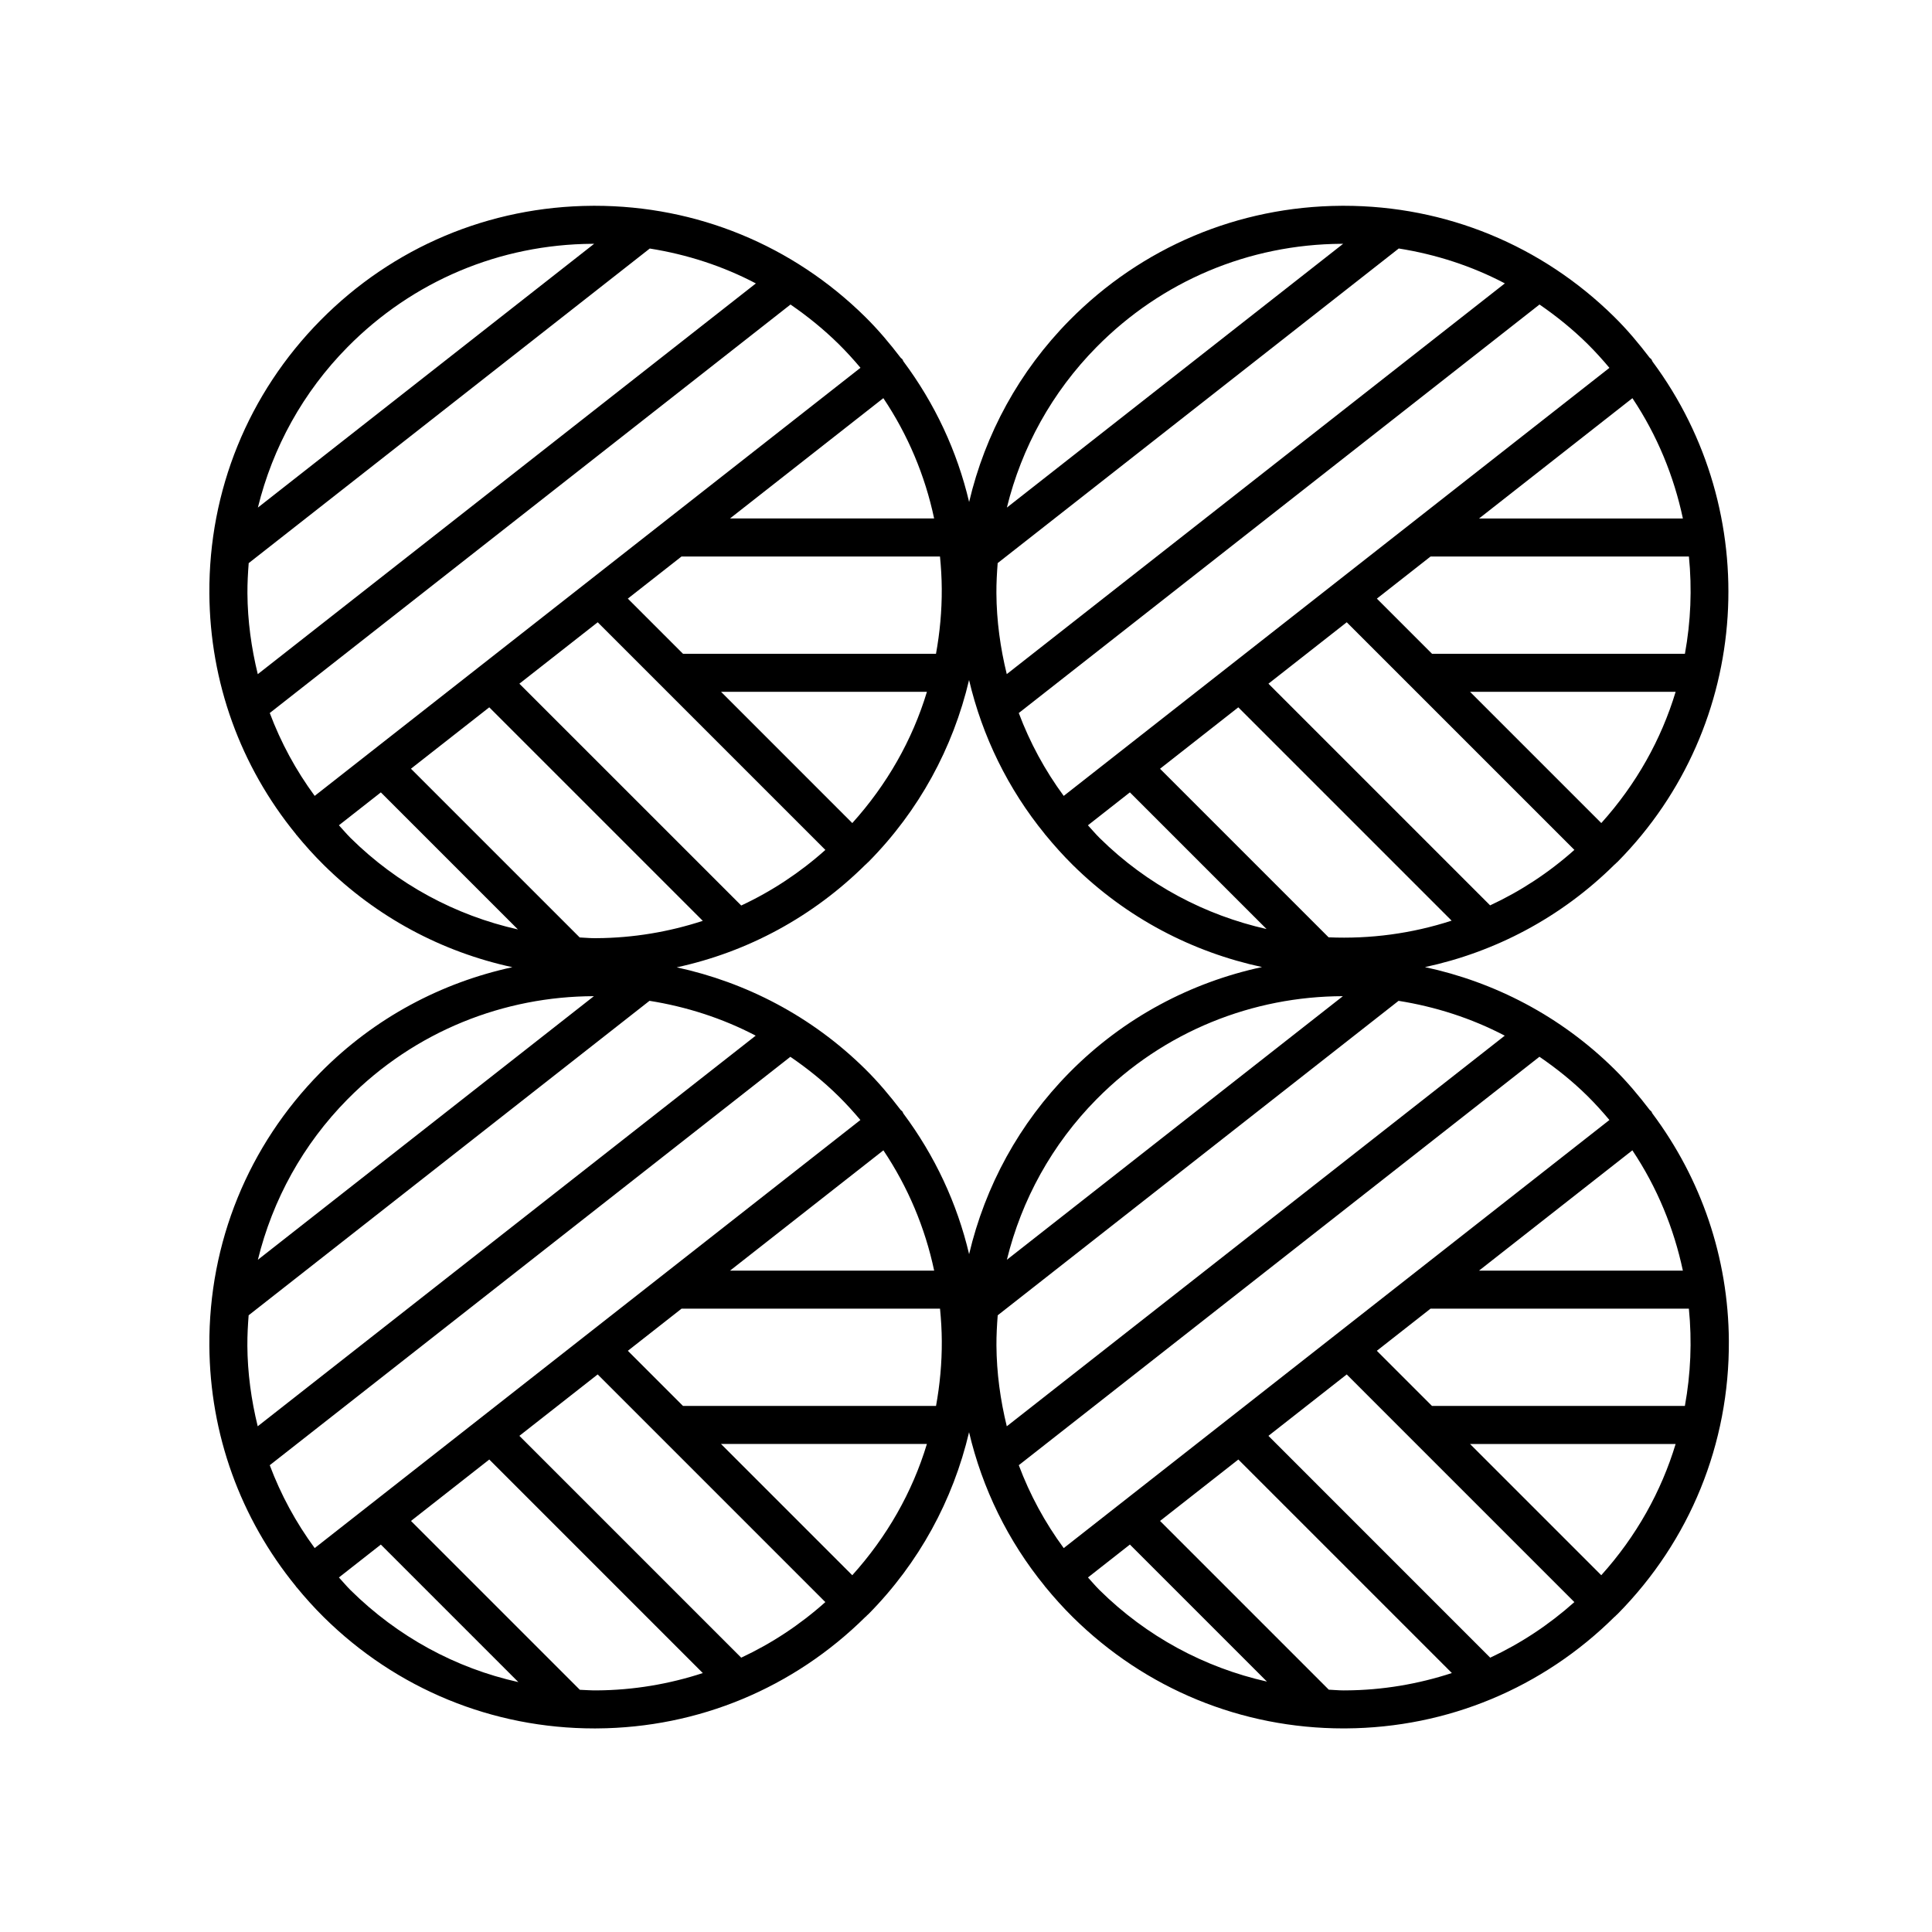 <?xml version="1.0" encoding="UTF-8"?>
<!-- Uploaded to: SVG Repo, www.svgrepo.com, Generator: SVG Repo Mixer Tools -->
<svg fill="#000000" width="800px" height="800px" version="1.1" viewBox="144 144 512 512" xmlns="http://www.w3.org/2000/svg">
 <path d="m581.61 438.52c-0.105-0.137-0.262-0.203-0.383-0.328-2.898-3.789-5.969-7.465-9.422-10.879-14.324-14.137-31.82-23.078-50.176-27.02 18.434-3.953 35.957-13.008 50.281-27.207 0.055-0.051 0.125-0.066 0.176-0.117 0.035-0.035 0.039-0.082 0.074-0.109 0.176-0.176 0.371-0.324 0.551-0.504 35.836-36.289 38.754-92.801 9.227-132.53-0.121-0.211-0.168-0.441-0.324-0.641-0.121-0.152-0.293-0.227-0.422-0.363-2.867-3.758-5.918-7.422-9.383-10.836-19.25-19.004-44.691-29.453-71.719-29.453-0.215 0-0.438 0.004-0.66 0.004-27.266 0.172-52.836 10.953-72 30.348-13.34 13.512-22.355 30.117-26.602 48.145-3.18-13.488-9.09-26.113-17.426-37.281-0.109-0.18-0.145-0.395-0.281-0.562-0.109-0.141-0.273-0.211-0.398-0.336-2.891-3.785-5.965-7.457-9.418-10.863-19.246-19.004-44.691-29.453-71.711-29.453-0.223 0-0.441 0.004-0.66 0.004-27.266 0.172-52.836 10.953-72 30.348-19.16 19.406-29.617 45.105-29.449 72.371 0.145 23.543 8.238 45.801 22.922 63.781 0.035 0.047 0.039 0.102 0.074 0.145 0.023 0.031 0.066 0.039 0.09 0.074 2.273 2.769 4.68 5.453 7.266 8.004 13.965 13.793 31.223 23 49.953 27.055-18.688 4.055-36.449 13.316-50.855 27.902-19.16 19.406-29.617 45.109-29.449 72.379 0.145 23.539 8.238 45.785 22.914 63.766 0.035 0.051 0.039 0.109 0.082 0.16 0.031 0.035 0.07 0.047 0.102 0.082 2.273 2.766 4.676 5.441 7.254 7.992 19.246 19.004 44.691 29.453 71.719 29.453 0.215 0 0.438-0.004 0.656-0.004 26.898-0.172 52.113-10.699 71.184-29.598 0.059-0.055 0.141-0.07 0.195-0.133 0.039-0.039 0.051-0.09 0.086-0.133 0.172-0.172 0.363-0.316 0.535-0.488 13.34-13.512 22.348-30.117 26.602-48.145 3.516 14.922 10.305 28.84 20.102 40.832 0.031 0.047 0.035 0.098 0.07 0.141 0.023 0.031 0.066 0.039 0.09 0.07 2.273 2.766 4.68 5.453 7.262 8 19.246 19.004 44.691 29.453 71.719 29.453 0.215 0 0.438-0.004 0.656-0.004 26.902-0.172 52.125-10.699 71.199-29.609 0.055-0.051 0.125-0.066 0.18-0.121 0.035-0.035 0.047-0.082 0.082-0.117 0.176-0.176 0.371-0.324 0.543-0.504 19.16-19.406 29.617-45.105 29.449-72.371-0.141-22.047-7.316-42.918-20.273-60.254-0.113-0.176-0.148-0.375-0.281-0.543zm-13.258 122.93-34.781-34.781h54.488c-3.805 12.578-10.406 24.461-19.707 34.781zm-29.43 21.852-58.777-58.785 20.75-16.277 16.949 16.953s0.004 0.004 0.004 0.004l43.375 43.375c-6.762 6.039-14.254 10.973-22.301 14.73zm-15.43-66.711-14.617-14.617 14.227-11.16h68.469c0.852 8.586 0.492 17.266-1.059 25.773zm12.457-35.855 40.648-31.887c6.574 9.84 11.004 20.688 13.383 31.887zm34.562-39.922-144.61 113.45c-4.992-6.785-8.984-14.16-11.91-21.973l137.98-108.24c4.473 3.059 8.766 6.488 12.758 10.43 2.055 2.035 3.965 4.16 5.789 6.332zm-200.65 120.64-34.789-34.789h54.566c-3.867 12.816-10.613 24.625-19.777 34.789zm-29.434 21.844-58.785-58.785 20.75-16.277 16.938 16.938c0.012 0.012 0.02 0.02 0.031 0.031l43.363 43.367c-6.758 6.035-14.25 10.969-22.297 14.727zm-113.03-29.039c-4.992-6.785-8.977-14.156-11.91-21.965l137.97-108.23c4.473 3.059 8.766 6.488 12.75 10.43h0.004c2.051 2.023 3.969 4.141 5.805 6.316zm-17.84-53.73c-0.016-2.676 0.133-5.332 0.336-7.965l106.23-83.336c9.715 1.547 19.234 4.566 28.145 9.23l-131.97 103.52c-1.703-6.949-2.703-14.113-2.746-21.449zm182-219.13h-54.102l40.641-31.883c6.496 9.688 11.047 20.477 13.461 31.883zm123.13-71.547c9.863 1.566 19.352 4.637 28.117 9.246l-132 103.55c-1.703-6.949-2.699-14.117-2.746-21.453-0.016-2.68 0.133-5.332 0.336-7.969zm-144.82 152.27-34.781-34.789h54.562c-3.875 12.824-10.617 24.629-19.781 34.789zm-45.254-70.645h68.496c0.277 2.832 0.453 5.684 0.469 8.566 0.035 5.84-0.508 11.594-1.527 17.215h-67.047l-14.621-14.621zm-22.211 17.43 60.332 60.332c-6.758 6.039-14.254 10.977-22.297 14.73l-58.793-58.785zm-28.738 22.539 56.586 56.586c-8.961 2.926-18.398 4.527-28.102 4.59-0.195 0.004-0.395 0.004-0.59 0.004-1.32 0-2.621-0.137-3.93-0.191l-44.719-44.719zm99.75 41.645c0.055-0.051 0.125-0.066 0.18-0.121 0.035-0.035 0.047-0.082 0.074-0.117 0.176-0.176 0.367-0.324 0.543-0.5 13.34-13.512 22.348-30.117 26.602-48.145 3.516 14.93 10.309 28.848 20.105 40.848 0.031 0.039 0.035 0.086 0.066 0.125 0.02 0.031 0.055 0.035 0.082 0.066 2.277 2.769 4.684 5.461 7.269 8.016 14.309 14.121 31.781 23.07 50.113 27.016-18.742 4.035-36.566 13.312-51.02 27.941-13.34 13.512-22.348 30.117-26.602 48.145-3.18-13.488-9.09-26.113-17.426-37.281-0.109-0.18-0.145-0.395-0.281-0.562-0.109-0.141-0.273-0.211-0.398-0.336-2.891-3.785-5.965-7.457-9.418-10.863-14.262-14.086-31.684-23.004-49.961-26.969 18.828-4.078 36.102-13.406 50.07-27.262zm216.57-91.688h-54.016l40.641-31.883c6.57 9.836 11 20.684 13.375 31.883zm-66.863 10.074h68.461c0.852 8.59 0.492 17.27-1.059 25.781h-67.016l-14.617-14.617zm45.242 70.641-34.781-34.781h54.48c-3.797 12.582-10.398 24.457-19.699 34.781zm-67.461-53.211 16.949 16.949c0.004 0.004 0.012 0.012 0.016 0.012l43.363 43.363c-6.84 6.102-14.363 11-22.332 14.699l-58.746-58.746zm-28.738 22.543 56.531 56.531c-10.559 3.441-21.602 4.891-32.602 4.418l-44.672-44.672zm-28.73 22.535 36.219 36.219c-16.184-3.656-31.578-11.629-44.23-24.117-1.098-1.082-2.07-2.258-3.109-3.379zm-51.867 126.75h-54.105l40.648-31.887c6.492 9.691 11.043 20.48 13.457 31.887zm-66.559 35.855-14.617-14.617 14.223-11.16h68.504c0.277 2.832 0.453 5.684 0.469 8.559 0.035 5.84-0.508 11.594-1.527 17.215zm109.6-81.289c17.922-18.148 41.578-27.258 65.273-27.305l-89.047 69.852c3.914-15.918 11.957-30.582 23.773-42.547zm-26.539 65.23c-0.016-2.676 0.133-5.332 0.336-7.965l106.23-83.336c9.715 1.547 19.234 4.566 28.145 9.23l-131.97 103.52c-1.699-6.949-2.695-14.113-2.742-21.449zm162.45-259.05-144.62 113.44c-4.992-6.785-8.977-14.156-11.91-21.965l138-108.26c4.488 3.09 8.77 6.539 12.73 10.449 2.059 2.035 3.969 4.16 5.793 6.332zm-135.91-5.519c17.27-17.488 40.316-27.199 64.891-27.355 0.152 0 0.301 0 0.453-0.004l-89.117 69.906c3.914-15.918 11.957-30.578 23.773-42.547zm-68.375-0.812c2.051 2.023 3.969 4.141 5.805 6.316l-144.64 113.45c-4.988-6.785-8.977-14.156-11.906-21.965l138-108.25c4.496 3.09 8.773 6.539 12.738 10.449-0.004 0-0.004 0 0 0zm-156.66 66.051c-0.016-2.68 0.133-5.332 0.336-7.969l106.29-83.371c9.863 1.566 19.352 4.637 28.117 9.246l-132 103.55c-1.699-6.957-2.699-14.125-2.742-21.453zm26.543-65.238c17.27-17.488 40.316-27.199 64.891-27.355 0.152 0 0.301 0 0.453-0.004l-89.117 69.906c3.914-15.918 11.949-30.578 23.773-42.547zm-2.297 126.74 11.113-8.715 36.32 36.32c-16.609-3.734-31.91-11.957-44.324-24.215-1.098-1.094-2.07-2.262-3.109-3.391zm2.297 72.598c17.922-18.148 41.578-27.258 65.273-27.305l-89.047 69.852c3.914-15.918 11.949-30.582 23.773-42.547zm-2.297 126.74 11.109-8.715 36.445 36.445c-16.668-3.699-31.996-12.047-44.449-24.344-1.094-1.09-2.066-2.258-3.106-3.387zm68.336 29.926c-1.512 0.023-2.992-0.105-4.488-0.156l-44.75-44.75 20.75-16.277 56.586 56.594c-8.949 2.922-18.391 4.531-28.098 4.59zm130.17-29.926 11.113-8.723 36.32 36.32c-16.609-3.734-31.91-11.961-44.332-24.219-1.094-1.082-2.066-2.25-3.102-3.379zm68.34 29.926c-0.203 0-0.398 0.004-0.594 0.004-1.32 0-2.613-0.137-3.926-0.191l-44.719-44.719 20.75-16.277 56.586 56.586c-8.965 2.93-18.398 4.539-28.098 4.598z"/>
</svg>